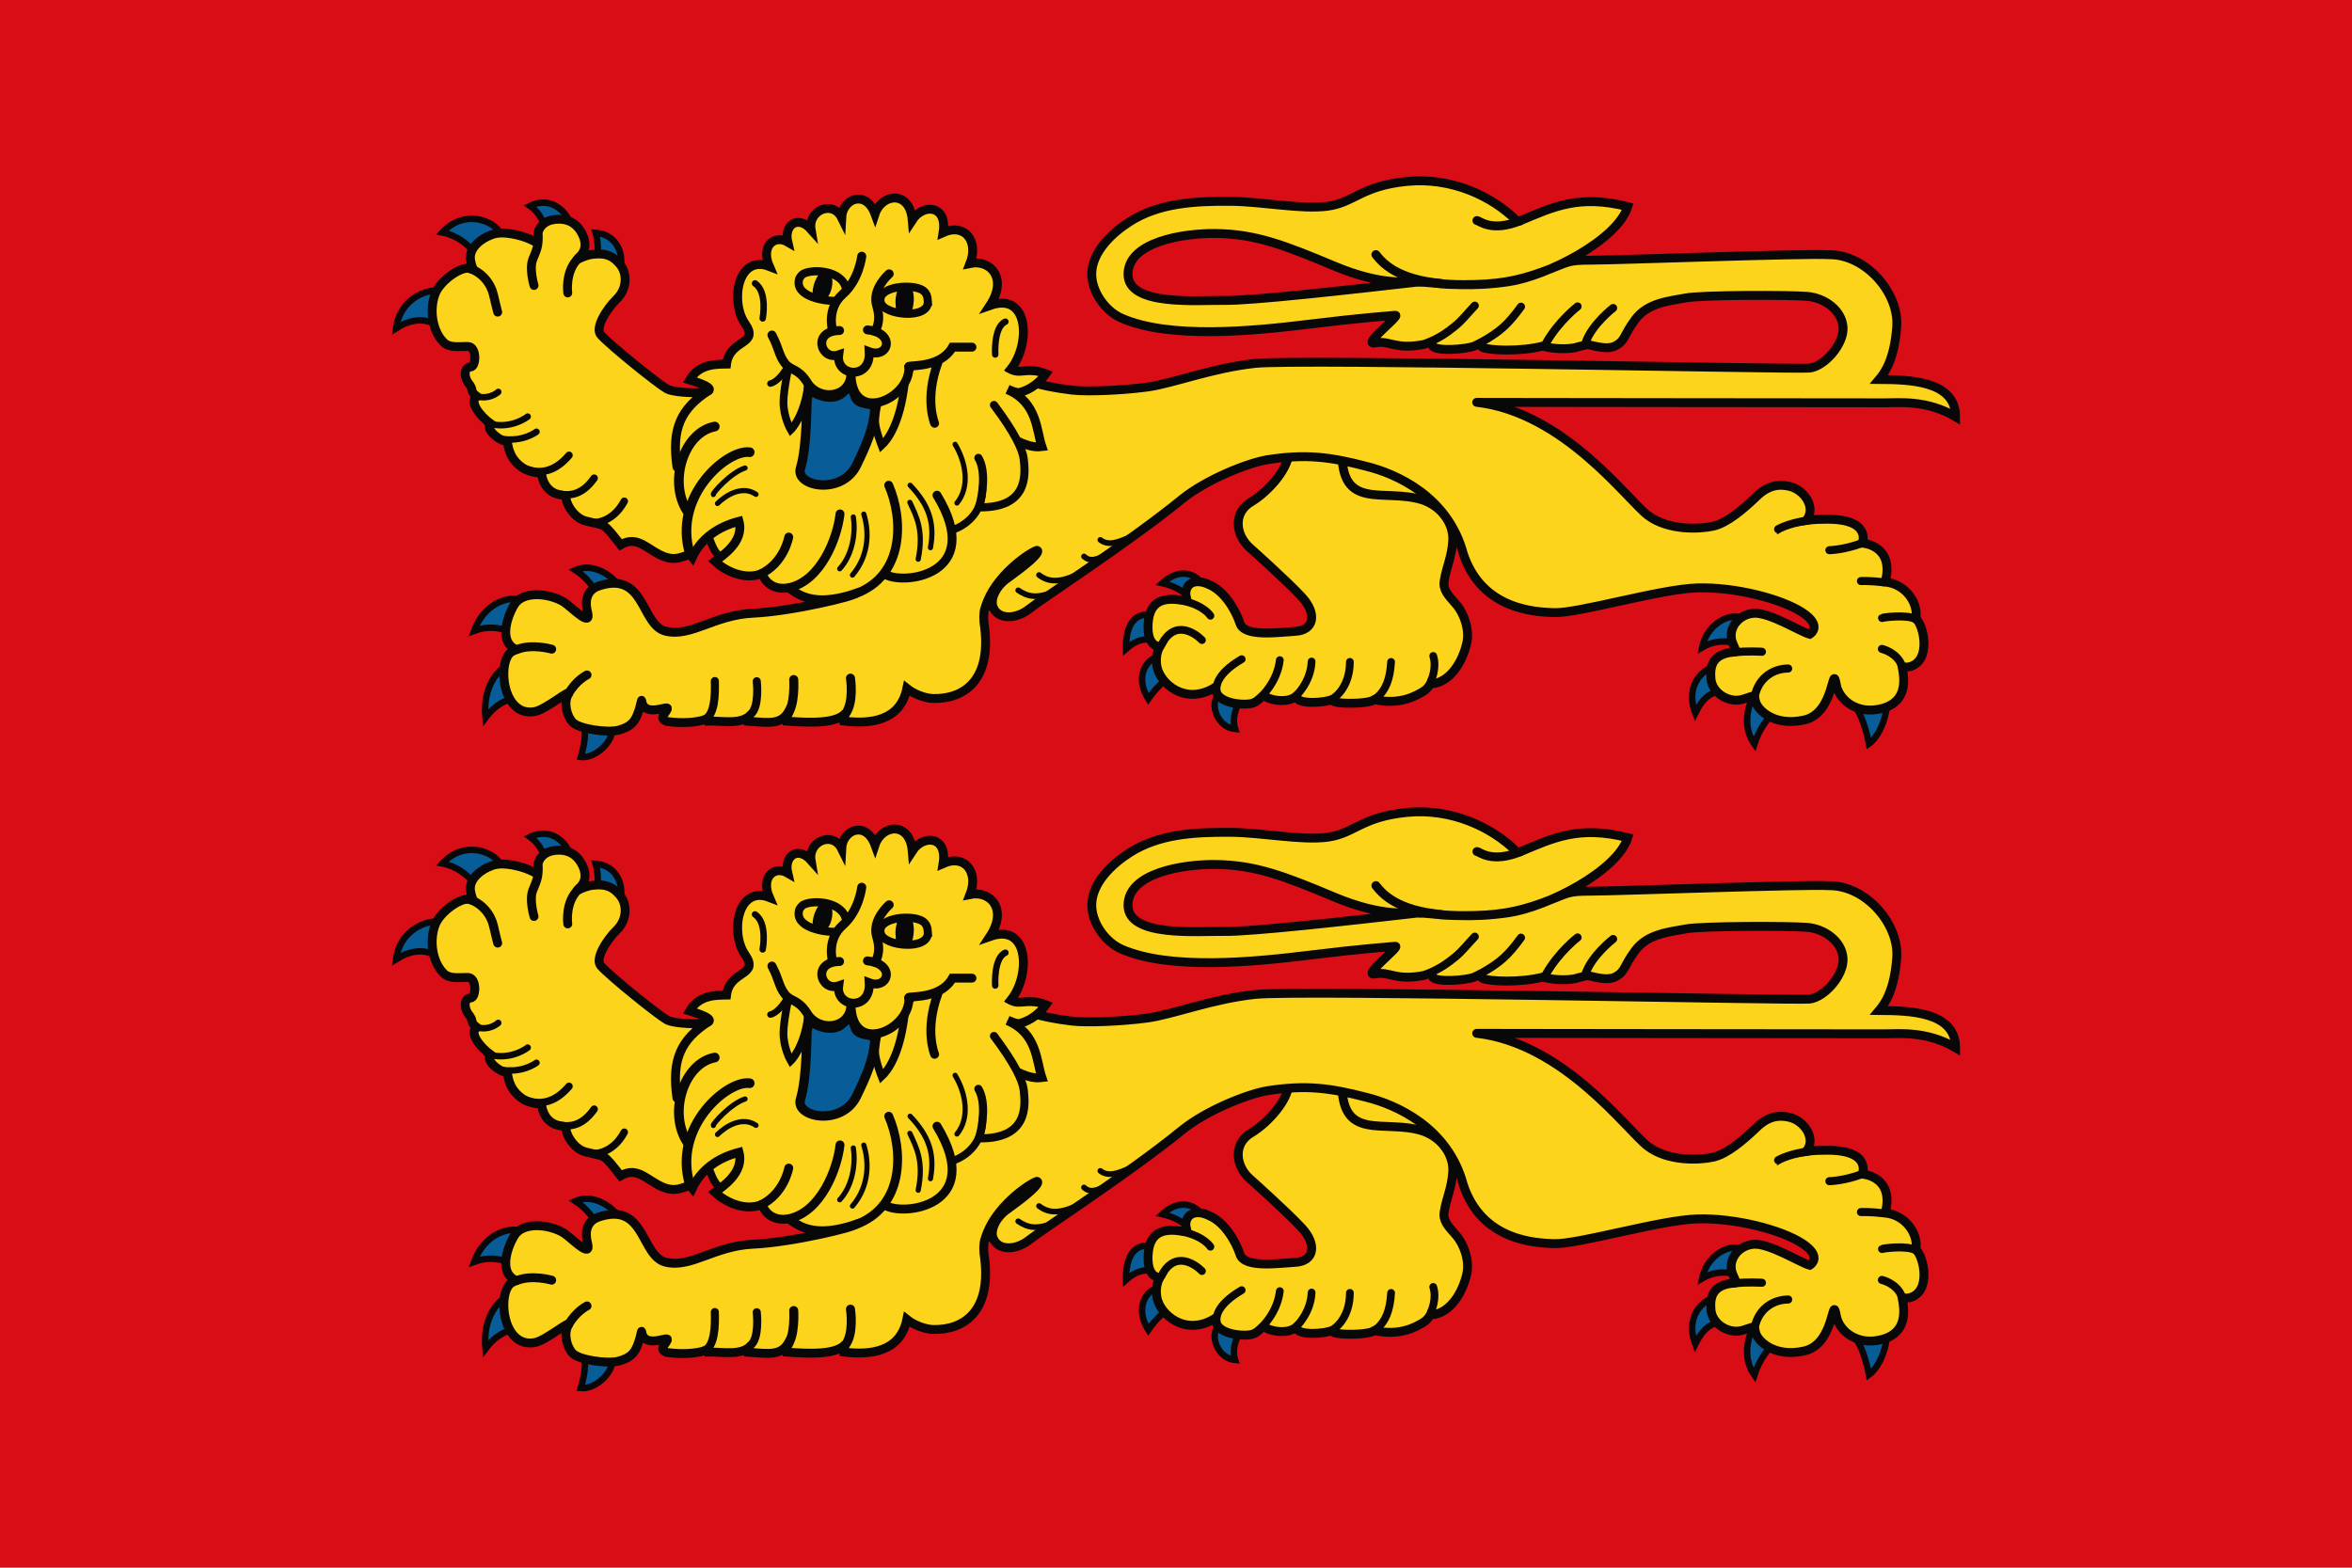 <?xml version="1.0" encoding="UTF-8" standalone="no"?><svg height="600" viewBox="0 0 238.125 158.75" width="900" xmlns="http://www.w3.org/2000/svg" xmlns:xlink="http://www.w3.org/1999/xlink"><path d="m0 0h238.125v158.75h-238.125z" fill="#d90d16"/><g id="a" stroke-width="1" transform="matrix(1 0 0 1 0 0)"><path d="m132.884 43.583-.178 6.005 10.702 4.638 5.529-4.281z" fill="#fcd41c" stroke="#080808" stroke-linecap="round" stroke-linejoin="round" stroke-width=".901"/><path d="m62.49 27.605c.75-.439.7-3.786-2.185-4.03.458 1.432.073 3.847.073 3.847zm-4.77-4.066c.457-1.139-1.426-3.974-4.058-2.686 2.188 1.577 1.557 4.28 1.557 4.28zm-12.518 6.382c-.388-1.142-4.611-.405-5.098 3.316 2.789-1.773 4.428-.037 4.428-.037zm5.583-5.691c.175-1.461-3.451-3.444-6.002-.691 2.898.556 4.118 3.401 4.118 3.401l1.884-2.71zm2.684 37.157c-.335-1.324-4.154-1.143-5.459 2.49 2.71-1.014 4.721.766 4.721.766zm-.291 5.929c-.827-1.003-4.468.644-4.025 5.367 2.118-2.857 4.611-1.799 4.611-1.799zm9.782-6.922c.338-.987-2.29-3.719-4.702-2.662 2.24 1.445 2.83 3.928 2.83 3.928zm113.478 2.414c-.435-.928-3.497-.162-4.103 2.747 2.065-1.199 3.909-.211 3.909-.211zm2.79 6.102c-1.221-.162-3.529 3.754-1.607 6.44.966-3.112 3.604-4.467 3.604-4.467zm-57.457-9.072c.239-1.098-1.823-2.868-4.095-.784 2.257.52 2.864 1.689 2.828 1.694zm-4.614 2.862c-.56-.724-3.231-1.069-3.147 2.993 1.937-1.747 3.512-.555 3.507-.521zm.506 3.922c-1.088-.439-3.053 1.512-1.403 4.144 1.662-2.381 3.073-2.524 3.073-2.524zm5.957 3.674c-1.249.4-.641 3.315 1.431 3.521-.719-2.241 1.868-3.957.136-3.957zm50.565-2.621c-.63-.703-3.873 1.014-2.547 4.532 1.375-2.839 2.961-2.015 2.961-2.015zm13.077 2.739s-.203.174.649 1.277c.852 1.102 1.307 3.621 1.307 3.621 1.656-1.176 2.42-5.176 1.261-5.222zm-128.807 1.311c-.225 1.063.167 1.083.617 1.843.45.759-.269 3.091-.269 3.091 2.071.196 4.705-3.045 2.183-4.54z" fill="#085d98" stroke="#080808" stroke-width=".654"/><path d="m135.872 45.569c-.151 6.253 4.231 3.84 8.124 5.048 2.021.679 3.191 2.467 3.084 4.148-.107 1.681-.611 2.545-.86 4.029-.156.93.365 1.44 1.189 2.384.824.944 1.391 2.6 1.095 3.926-.397 1.781-1.603 3.977-3.569 4.15.067-.829-.083.53.031-.375 0 0-.213.754-.885 1.15-.673.395-2.283 1.401-4.948.816 0 0 .694-.371.022.014-.794.536-5.196.457-4.079-.143.322.606 0 0-.19.098-.545.33-3.642.616-3.642-.323-.808.69-2.308.48-3.006.121-.552-.45-.654.504-1.7.66-1.046.156-3.317-.156-3.434-1.408-.281-.59-.044.465.009-.313-3.114 2.008-5.722-.396-5.987-2.094-.103-.662-.051-1.363.298-1.989 0 0-1.339.11-1.181-2.344.159-2.454 1.777-2.612 3.488-2.334.814.156.206-.221.349-.939.194-.978 1.194-1.203 2.343-.643 1.512.626 2.658 2.521 3.123 3.929.465 1.408 3.961.883 5.582.796 1.976-.106 2.189-1.833.698-3.456-1.491-1.623-5.283-5.004-5.283-5.004-1.442-1.271-1.743-3.524.114-4.634 1.857-1.11 3.992-3.606 3.823-5.29z" fill="#fcd41c" stroke="#080808" stroke-width=".901"/><path d="m75.613 52.009c-.53 1.551-.013 3.832-1.827 4.706-1.824-.128-1.884-2.938-2.242-2.322l.767-.544.178-.3.382-.185z" fill="#fcd41c" stroke="#080808" stroke-width=".785"/><path d="m79.435 41.483s2.99 10.326 10.887 1.682" fill="none" stroke="#080808" stroke-width=".262"/><path d="m128.338 46.551c-1.976.313-6.213 1.995-8.684 4.01-5.21 4.249-14.277 10.156-15.439 11.095-1.163.939-2.854 1.167-3.552.072-.698-1.096-1.163-.313-1.047 1.252.924 5.909-2.029 7.822-5.134 7.753-.836-.018-1.979-.463-2.667-1.019-.678 3.302-3.68 3.63-6.39 3.304-.042-.389.207-.839.207-.839-.896 1.135-3.65 1.015-6.015.843-.157-.691.308-.62.275-1.05-.794 1.452-1.951 1.218-4.163 1.064-.026-.306.287-.66.287-.66-.968 1.029-2.737.617-4.301.642-.057-.277-.49-.102-.49-.102-.624.188-1.952.387-3.712.143-.874-.325-.135-.777.052-1.26.203-.496-2.102.852-2.558-.626-.092-.642 0 0-.486 1.209-.303.754-.719 1.238-1.881 1.55-1.163.313-4.044-.125-4.651-.782-.627-.648-.931-2.034-.465-2.817.465-.782-2.214 1.509-3.372 1.721-3.406.639-3.854-5.363-2.256-6.104l.371-.172c-1.697-.711-1.057-3.076-.209-4.519.848-1.443 3.469-1.215 5-.313.896.598 2.815 2.65 2.442 1.095-.259-.961-.261-2.246 1.146-2.708 4.696-1.544 4.211 3.969 6.761 4.586s4.896-1.645 8.851-1.825c3.956-.179 10.348-1.745 10.33-1.99-5.211 1.754-6.323-.713-6.904-.557-2.043.249-2.534-1.483-2.527-1.467-1.846.73-3.82-.337-4.77-1.241.664-.518 2.992-1.948 2.432-4.052-2.169.565-3.856 1.784-4.726 3.638-.509-.654-1.164.58-2.864-.065-1.699-.645-2.627-2.213-4.396-1.194-1.892-2.397-1.404-1.848-3.566-2.421-1.312-.348-2.121-2.102-1.923-2.442.198-.34-2.042.311-2.52-2.282.132-.214-.497.031-1.703-.517-1.468-.89-1.646-2.048-1.762-2.83-.751.07-2.351-1.309-1.628-1.721-1.222-.882-2.262-2.334-1.448-2.804-.713-.546-.314-.573-.715-1.17-.741-.882-.512-1.815.07-1.815.581 0 .667-2.083-.277-2.083-.944 0-1.862.165-2.447-.421-1.181-1.183-1.456-3.389-.84-4.943.517-1.305 2.519-2.683 3.358-2.542.84.141.42.423.21-.847-.21-1.271 1.185-2.225 2.099-2.542 1.108-.492 3.111.078 3.883.424.745.333.84.565.84-.424 0-.695.6-1.313 1.322-1.495 1.201-.276 2.164.045 2.771.789.596.732 1.05 1.977.21 2.824-.84.847 0 0 1.254-.153 1.461-.178 2.121.274 2.734 1.0.763.902.768 2.478-.315 3.53-.955.928-2.309 2.965-1.574 3.671 1.05 1.134 5.682 4.868 6.667 5.436.985.568 7.507.666 2.299-.918.964-1.658 2.719-1.581 3.728-1.602.327-2.569 3.393-1.914 1.874-4.096v-0c-1.52-2.182-.765-7.036 2.462-5.79-.903-2.081.518-3.251 1.864-2.466-.409-1.732 1.027-2.786 2.358-1.282-.327-1.932 2.192-3.015 3.093-1.185.095-1.945 2.458-2.883 3.379-.383.687-2.093 3.523-2.421 3.772.621 1.109-1.722 3.586-1.518 3.122 1.26 2.198-.982 3.617.864 2.726 3.134 2.047-.426 3.844 1.471 2.019 4.251 3.95-1.409 4.148 3.899 2.109 6.459 1.054.626.618.602 1.548 1.072.931.469 3.212.879 4.69 1.046s4.95.036 7.558-.313c2.608-.349 6.491-1.912 10.927-2.395 4.436-.482 54.621.631 56.133.475 1.512-.157 3.52-2.417 3.403-4.138-.116-1.721-1.857-2.968-3.602-3.125-1.744-.156-10.698-.156-12.326.157-1.628.312-3.856.473-5.116 2.19-1.26 1.717-.982 2.097-1.968 2.644-.985.547-2.626-.165-2.933-.094l-.847.198c-.653.259-2.24.287-3.397 0l-.088-.09c-2.376.638-5.63.466-6.242.153-.447-.327.432-.735-.804-.13-.782.334-4.023.595-4.256-.047-.031-.506-.398-.258-.855-.114-2.946.57-3.435-.445-4.93-.154-1.495.291 2.699-2.87 2.019-2.8-.939.097-3.1.216-8.721.904-5.621.687-14.127 1.537-19.004-.623-1.657-.734-3.041-2.726-2.994-4.537.056-2.164 2.027-4.066 3.853-5.228 2.931-1.867 6.487-2.088 10.221-2.054 3.231.029 7.172.851 9.824.49 2.652-.361 3.413-2.048 7.968-2.503 4.555-.455 8.632 1.47 11.149 3.965-.692.171.329.028.329.028 3.421-1.428 5.957-2.689 10.927-1.444-1.085 3.439-8.279 7.049-12.057 7.601-3.778.552-6.433.241-9.014.02-1.163-.085-3.65.492-8.668-1.614-5.018-2.105-7.938-3.237-11.97-3.289-3.347-.043-8.887.868-8.89 4.13-.003 3.262 7.043 2.606 9.747 2.651 2.704.045 12.617-1.066 19.482-1.852 2.326 0 1.526.249 4.772.25 3.246.001 5.301-.32 7.984-1.301 2.683-.981 2.357-1.174 4.916-1.174 2.558 0 21.542-.711 24.1-.554 3.703-.025 7.059 3.875 6.827 7.255-.232 3.38-1.246 4.741-1.784 5.38 2.975.019 7.742.086 7.742 3.773-2.912-1.719-5.706-1.41-7.206-1.41-.385.004-42.205-.042-41.266-.048 8.855 1.017 15.244 9.881 17.313 11.441 2.068 1.56 5.233 1.408 6.628 1.095 1.395-.313 3.024-1.721 4.187-2.817 1.139-1.168 2.216-1.55 3.615-1.188 1.399.362 2.65 2.114 1.621 3.417 0 0 .742-.111 1.973-.111 4.695-.055 3.693 2.419 3.693 2.419s3.241.19 2.339 3.858l.016.082c1.916.229 2.996 1.782 3.092 3.06l-.003.657c.812.768 1.534 4.272-.65 4.859-.244.066-.758.029-.758.029.207 1.094.612 3.488-2.032 4.196-2.643.708-4.402-.98-4.635-2.389-.464-2.465-.103 2.916-3.3 3.567-3.019.653-4.625-1.021-4.857-1.804-.233-.783.141-.765-1.279-.314-1.42.451-3.126-.607-3.257-2.034-.131-1.427.227-2.538 2.299-2.734.255-.293.489.488-.094-.888-.583-1.376.489-2.888 2.075-3.04 1.586-.152 4.802 1.888 5.721 2.126 0 0 1.374-.813-.746-2.205-2.12-1.392-6.834-2.607-10.65-2.49-3.815.117-12.065 2.602-14.545 2.502-1.772-.072-7.234-.239-9.132-5.943-1.541-5.824-6.813-8.129-9.811-8.871-3.798-.992-6.204-1.257-10.002-.675z" fill="#fcd41c" stroke="#080808" stroke-width=".901"/><path d="m81.863 39.222c.525.835 2.523 1.448 3.421.549.679-.68 1.022-.59 1.298.388.286 1.012 2.039.505 1.995 1.24-.118 1.964-.881 3.693-1.855 5.701-1.495 3.083-6.216 2.152-5.68.333.735-2.492.577-6.871.698-7.038z" fill="#085d98" stroke="#080808" stroke-width=".949"/><path d="m192.555 67.415c-.506-1.361-2.024-1.702-2.024-1.702" fill="none" stroke="#080808" stroke-linecap="round" stroke-width=".818"/><path d="m96.698 44.994c1.147 1.913 1.484 4.368.188 5.944" fill="none" stroke="#080808" stroke-linecap="round" stroke-width=".523"/><path d="m92.142 49.137c1.871 1.974 2.532 3.778 2.06 6.322" fill="none" stroke="#080808" stroke-linecap="round" stroke-width=".523"/><path d="m92.118 50.871c.66 1.428 1.439 2.825.843 5.757" fill="none" stroke="#080808" stroke-linecap="round" stroke-width=".523"/><path d="m87.453 52.061c.483 1.52.664 4.026-1.147 6.172" fill="none" stroke="#080808" stroke-linecap="round" stroke-width=".523"/><path d="m85.016 57.596c1.242-1.348 1.646-3.531 1.376-5.247" fill="none" stroke="#080808" stroke-linecap="round" stroke-width=".523"/><path d="m75.432 47.39c-1.479.482-3.308 2.552-3.21 2.683" fill="none" stroke="#080808" stroke-linecap="round" stroke-width=".523"/><path d="m76.54 50.059c-1.835-1.234-3.899.926-3.899.926" fill="none" stroke="#080808" stroke-linecap="round" stroke-width=".523"/><path d="m76.442 28.697c1.291.886.775 3.545.775 3.545m24.574.334c-1.21.534-1.031 3.322-1.031 3.322" fill="none" stroke="#080808" stroke-linecap="round" stroke-width=".654"/><path d="m47.411 27.133c1.41.421 2.295 1.601 2.548 2.717.253 1.116.43 1.756.43 1.756" fill="none" stroke="#080808" stroke-linecap="round" stroke-width=".901"/><path d="m58.598 26.122c-1.435 1.304-1.115 3.541-1.115 3.541" fill="none" stroke="#080808" stroke-linecap="round" stroke-width=".901"/><path d="m99.772 61.455c.885-3.056 4.368-5.45 5.207-5.726 0 0 .902.034-3.008 2.848-1.012.681-1.975 2.226-1.26 3.218" fill="none" stroke="#080808" stroke-width=".901"/><path d="m94.863 50.146c4.974 8.193-3.611 9.167-5.303 7.972" fill="none" stroke="#080808" stroke-linecap="round" stroke-width=".901"/><path d="m101.993 39.458c3.046 1.284 2.933 4.161 3.491 5.77-.934.12-1.693-.215-2.508-.575" fill="none" stroke="#080808" stroke-width=".901"/><path d="m99.473 49.403c0 2.724-1.936 3.841-2.821 4.181" fill="none" stroke="#080808" stroke-linecap="round" stroke-width=".765"/><path d="m54.47 23.828c.078 1.099-.15 1.472-.53 2.434-.379.962.126 2.646.126 2.646" fill="none" stroke="#080808" stroke-linecap="round" stroke-width=".901"/><path d="m183.177 52.677c-2.408.337-3.334 1.025-3.333 1.025" fill="none" stroke="#080808" stroke-linecap="round" stroke-width=".818"/><path d="m188.496 55.003c-1.771.68-3.281.711-3.281.711" fill="none" stroke="#080808" stroke-linecap="round" stroke-width=".818"/><path d="m190.739 58.963c-1.518-.169-2.33-.122-2.33-.122" fill="none" stroke="#080808" stroke-linecap="round" stroke-width=".818"/><path d="m193.978 62.726c-.793-.55-3.365-.205-3.427-.148" fill="none" stroke="#080808" stroke-linecap="round" stroke-width=".818"/><path d="m177.645 70.582c.38-2.042 2.007-2.885 3.398-2.885" fill="none" stroke="#080808" stroke-linecap="round" stroke-width=".818"/><path d="m175.635 66.069c1.126-.172 2.751-.068 2.751-.068" fill="none" stroke="#080808" stroke-linecap="round" stroke-width=".818"/><path d="m71.754 39.541c-2.826 1.845-3.779 3.847-3.215 7.753" fill="none" stroke="#080808" stroke-linecap="round" stroke-width=".901"/><path d="m89.975 49.135c1.464 3.363 1.666 9.117-3.357 10.993" fill="none" stroke="#080808" stroke-linecap="round" stroke-width=".895"/><path d="m85.045 52.041c-.254 2.389-1.935 6.826-5.212 7.483" fill="none" stroke="#080808" stroke-linecap="round" stroke-width=".901"/><path d="m160.526 34.717c.633-1.873 2.794-3.528 2.794-3.528" fill="none" stroke="#080808" stroke-linecap="round" stroke-width=".818"/><path d="m156.554 34.7c1.266-2.213 3.168-3.668 3.168-3.668" fill="none" stroke="#080808" stroke-linecap="round" stroke-width=".818"/><path d="m149.924 34.682c1.924-1.076 2.731-1.796 4.066-3.625" fill="none" stroke="#080808" stroke-linecap="round" stroke-width=".818"/><path d="m144.759 34.616c1.151-.505 1.756-.948 2.528-1.571.756-.61 1.195-1.219 2.026-2.094" fill="none" stroke="#080808" stroke-linecap="round" stroke-width=".818"/><path d="m145.912 28.705c-4.407-.403-5.915-2.02-6.612-2.923" fill="none" stroke="#080808" stroke-linecap="round" stroke-width=".901"/><path d="m153.929 22.348c-2.962 1.201-4.146-.015-4.399-.015" fill="none" stroke="#080808" stroke-linecap="round" stroke-width=".901"/><path d="m76.981 58.139c2.414-1.12 2.874-3.753 2.874-3.753" fill="none" stroke="#080808" stroke-linecap="round" stroke-width=".901"/><path d="m75.906 45.796c-2.229-.341-7.867 4.407-6.048 10.311" fill="none" stroke="#080808" stroke-linecap="round" stroke-width=".975"/><path d="m72.364 43.192c-3.166.601-4.717 5.616-2.782 8.564" fill="none" stroke="#080808" stroke-linecap="round" stroke-width=".981"/><path d="m100.635 41.012c2.093 2.783 2.889 4.484 3.01 5.453.197 1.684.415 4.979-4.531 4.912.383-1.276.732-3.699-.059-5.009" fill="none" stroke="#080808" stroke-linecap="round" stroke-width=".823"/><path d="m91.534 28.855c-.402.019-.663.127-.684.529-.006.091-.114.405-.16.731-.046.326-.034.677.007 1.072.21.935 1.417 1.058 1.641.288.129-.483.188-.89.182-1.281-.004-.196-.036-.431-.071-.607-.108-.453-.462-.74-.914-.732z" fill="#080808"/><path d="m84.155 29.342c.197-.63.327-2.034-1.006-1.755-.011.005-.022.01-.034.016l-.003.001-.003.001c-.341.233-.649.916-.734 1.311-.085.395-.401 1.567.711 1.644l.003-0.0.003-0c.009 0.0.027.001.027.001.54-.128.899-.701 1.036-1.22z" fill="#080808"/><path d="m98.405 35.153h-1.973c-1.397 2.47-5.32 1.624-4.266 2.096" fill="none" stroke="#080808" stroke-linecap="round" stroke-width=".901"/><path d="m92.019 37.121c.175 3.258-5.711 5.918-5.856.846" fill="none" stroke="#080808" stroke-linecap="round" stroke-width=".901"/><path d="m86.154 37.937c-.129 2.383-3.331 2.74-4.488.697-.9-1.362-1.622-1.093-2.204-1.858-.633-.831-.577-1.46-1.309-2.847" fill="none" stroke="#080808" stroke-linecap="round" stroke-width=".908"/><path d="m94.954 36.734c-1.376 3.703-.33 6.129-.33 6.129" fill="none" stroke="#080808" stroke-linecap="round" stroke-width=".901"/><path d="m79.492 37.504c-.797 1.24-1.492 1.338-1.492 1.338" fill="none" stroke="#080808" stroke-linecap="round" stroke-width=".654"/><path d="m101.973 37.179s.6.48 1.291.414c.884-.084 1.636-.152 2.63.253-.555.794-1.499 1.592-2.628 1.889-.362.095-1.058-.254-1.236-.328" fill="#fcd41c" stroke="#080808" stroke-width=".901"/><path d="m48.387 40.169c1.343.283 2.135-.548 2.078-.505" fill="none" stroke="#080808" stroke-linecap="round" stroke-width=".654"/><path d="m49.323 42.852c2.376.725 4.104-.667 4.104-.667" fill="none" stroke="#080808" stroke-linecap="round" stroke-width=".654"/><path d="m52.329 65.776c1.499-.621 3.526-.039 3.526-.039" fill="#085d98" stroke="#080808" stroke-linecap="round" stroke-width=".901"/><path d="m57.559 70.245c.759-1.361 1.876-1.899 1.876-1.899" fill="#085d98" stroke="#080808" stroke-linecap="round" stroke-width=".901"/><path d="m71.347 72.83c1.006-.384 1.071-2.456 1.027-3.865" fill="none" stroke="#080808" stroke-linecap="round" stroke-width=".818"/><path d="m75.985 72.337c.941-.72.632-3.353.632-3.353" fill="none" stroke="#080808" stroke-linecap="round" stroke-width=".818"/><path d="m79.678 72.372c.851-.901.681-3.556.681-3.556" fill="none" stroke="#080808" stroke-linecap="round" stroke-width=".916"/><path d="m85.569 72.317c.929-1.156.536-3.635.536-3.644" fill="none" stroke="#080808" stroke-linecap="round" stroke-width=".916"/><path d="m125.713 66.749c-2.602 1.524-2.574 2.784-2.546 3.148" fill="none" stroke="#080808" stroke-linecap="round" stroke-width=".785"/><path d="m129.574 66.846c-.254 2.213-1.836 3.648-1.836 3.648" fill="none" stroke="#080808" stroke-linecap="round" stroke-width=".785"/><path d="m132.791 66.987c-.08 2.106-1.591 3.491-1.591 3.491" fill="none" stroke="#080808" stroke-linecap="round" stroke-width=".785"/><path d="m136.669 67.022c-.006 2.49-1.454 3.516-1.454 3.516" fill="none" stroke="#080808" stroke-linecap="round" stroke-width=".785"/><path d="m140.839 67.028c-.107 1.839-.592 2.861-1.351 3.541" fill="none" stroke="#080808" stroke-linecap="round" stroke-width=".785"/><path d="m145.105 66.422c.38 1.192-.187 2.427-.187 2.427" fill="none" stroke="#080808" stroke-linecap="round" stroke-width=".785"/><path d="m119.772 60.846c2.13.456 2.776 1.506 2.776 1.506" fill="none" stroke="#080808" stroke-linecap="round" stroke-width=".785"/><path d="m117.601 65.271c1.366-2.634 3.446-1.116 4.091-.453" fill="none" stroke="#080808" stroke-linecap="round" stroke-width=".785"/><path d="m106.716 59.923c-1.81.722-2.666.491-3.628-.147" fill="none" stroke="#080808" stroke-linecap="round" stroke-width=".572"/><path d="m109.14 58.145c-1.878.88-2.967.825-3.945.083" fill="none" stroke="#080808" stroke-linecap="round" stroke-width=".572"/><path d="m112.371 55.968c-1.27.722-1.993.969-2.624.38" fill="none" stroke="#080808" stroke-linecap="round" stroke-width=".572"/><path d="m114.612 54.291c-1.554.722-2.439.969-3.211.38" fill="none" stroke="#080808" stroke-linecap="round" stroke-width=".572"/><path d="m88.937 40.45s-.38 1.545-.329 2.327c.053.807.648 2.339.648 2.339.608-.562 1.852-2.154 2.347-6.277m-11.748-1.809s-.527 2.464-.534 3.654c-.009 1.562.738 2.842.738 2.842s1.421-1.355 1.801-4.824" fill="none" stroke="#080808" stroke-width=".785"/><path d="m50.808 44.443c2.097.323 3.395-.646 3.508-.722" fill="none" stroke="#080808" stroke-linecap="round" stroke-width=".654"/><path d="m59.888 52.911c.019.034 2.041.22 3.318-2.158" fill="none" stroke="#080808" stroke-linecap="round" stroke-width=".752"/><path d="m56.079 49.957c1.377.277 2.718.378 4.077-1.539" fill="none" stroke="#080808" stroke-linecap="round" stroke-width=".752"/><path d="m52.816 47.339c.237-.041 2.437 1.544 4.794-1.235" fill="none" stroke="#080808" stroke-linecap="round" stroke-width=".752"/><path d="m93.942 30.546c.063 1.847-4.445 1.376-4.767.102-.454-1.54 2.66-1.905 3.968-1.397.689.268.776.82.8 1.295z" fill="none" stroke="#080808" stroke-width=".829"/><path d="m85.655 29.233c-.373-1.856-3.336-2.039-4.336-1.496-.139.076-.329.334-.391.464-.588 1.897 2.734 2.289 3.545 2.269" fill="none" stroke="#080808" stroke-width=".829"/><path d="m84.273 33.35s-.595-2.115 1.057-3.568c1.652-1.454 1.916-3.833 1.916-3.833" fill="none" stroke="#080808" stroke-linecap="round" stroke-width=".916"/><path d="m88.568 33.548s.727-.859.198-2.577c-.529-1.718 1.255-3.238 1.255-3.238" fill="none" stroke="#080808" stroke-linecap="round" stroke-width=".916"/><path d="m87.822 33.404c2.913.316 2.127 2.946.179 2.215.179 2.896-3.395 2.531-3.089.312-1.803.618-2.757-2.428.091-2.462" fill="none" stroke="#080808" stroke-linecap="round" stroke-width=".901"/></g><use height="100%" transform="translate(0 63.897)" width="100%" xlink:href="#a"/></svg>